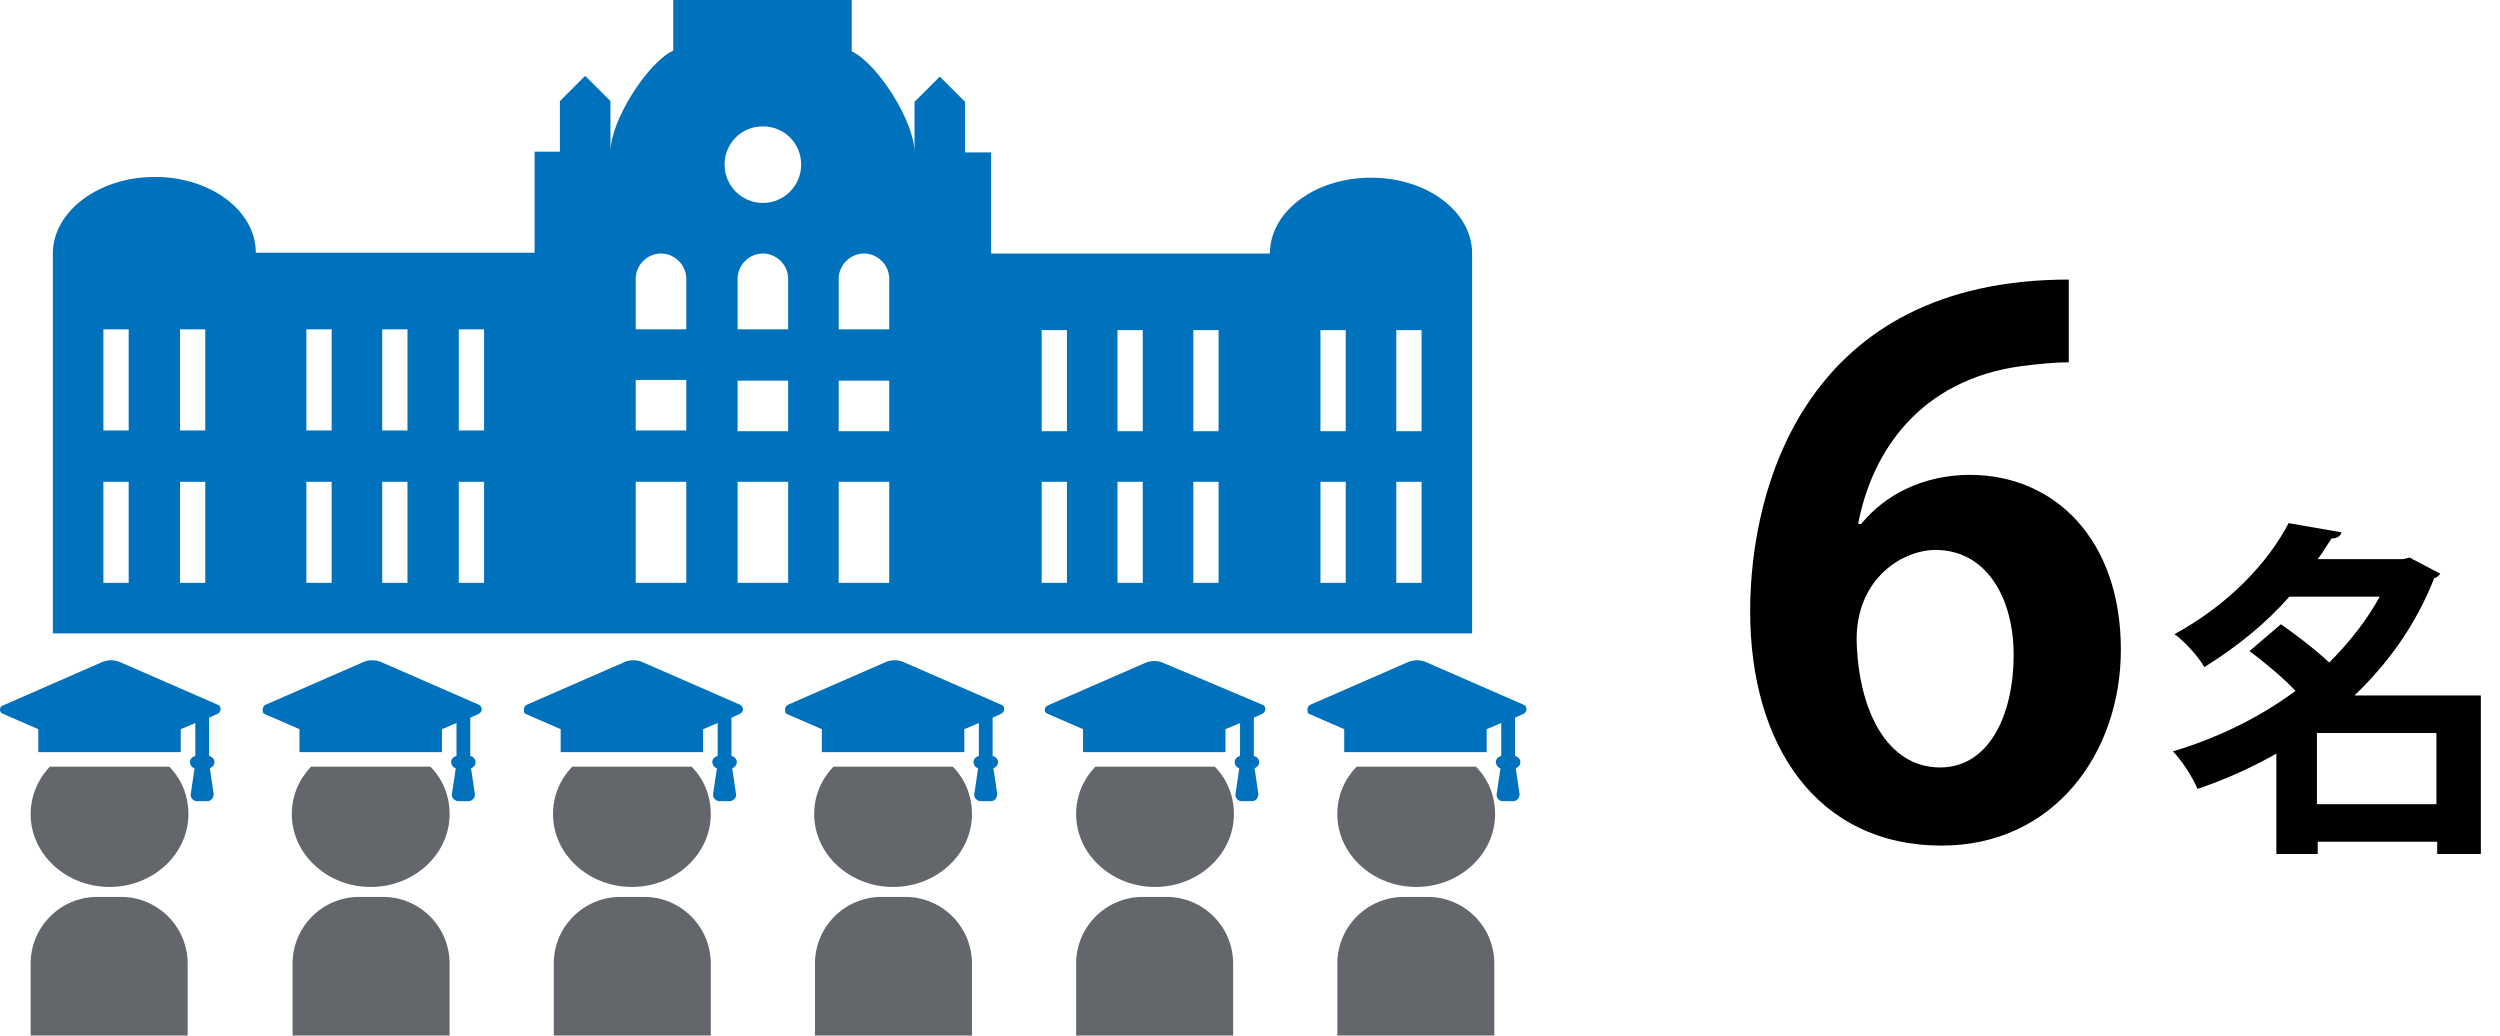 <?xml version="1.0" encoding="utf-8"?>
<!-- Generator: Adobe Illustrator 26.3.1, SVG Export Plug-In . SVG Version: 6.00 Build 0)  -->
<svg version="1.1" id="_イヤー_1" xmlns="http://www.w3.org/2000/svg" xmlns:xlink="http://www.w3.org/1999/xlink" x="0px"
	 y="0px" viewBox="0 0 326.4 135.2" style="enable-background:new 0 0 326.4 135.2;" xml:space="preserve">
<style type="text/css">
	.st0{fill:#0071BC;}
	.st1{fill:#63666B;}
	.st2{fill-rule:evenodd;clip-rule:evenodd;fill:#0071BC;}
</style>
<path d="M243,68.4c3.1-3.8,8.1-6.4,14.2-6.4c11.1,0,19.7,8.5,19.7,22.8c0,13.6-8.8,25.6-23.4,25.6c-16.2,0-25-13-25-30.6
	c0-16.4,7.4-43.3,41.6-43.3v10.8c-1.8,0-3.8,0.2-6.2,0.5c-13.2,1.8-19.5,11.1-21.3,20.6H243L243,68.4z M262.9,85.5
	c0-7.5-3.6-13.7-10.2-13.7c-4.2,0-10.3,3.6-10.3,11.7c0.2,9.3,4,16.7,10.9,16.7C259.6,100.2,262.9,93.5,262.9,85.5z"/>
<path d="M323.9,90.8v20.7h-5.7v-1.6h-15.6v1.6h-5.4V98.4c-3.2,1.8-6.7,3.4-10.3,4.6c-0.6-1.5-2.1-3.8-3.2-4.9
	c5.7-1.7,11.3-4.4,16-7.9c-1.6-1.7-4-3.7-6-5.2l4.1-3.5c2,1.4,4.5,3.3,6.3,5c2.6-2.6,4.9-5.5,6.6-8.6h-11.8
	c-2.9,3.3-6.6,6.4-11.1,9.2c-0.8-1.4-2.6-3.4-3.9-4.3c7.3-4,12.3-9.5,14.9-14.5l6.9,1.2c-0.1,0.5-0.6,0.8-1.3,0.8
	c-0.6,0.9-1.1,1.8-1.8,2.7h11.1l0.9-0.2l4,2.1c-0.2,0.3-0.5,0.5-0.8,0.6c-2.3,5.9-5.9,11-10.4,15.3L323.9,90.8L323.9,90.8z
	 M302.5,105h15.6v-9.3h-15.6V105z"/>
<g>
	<g>
		<path class="st0" d="M0.4,93.2l4.6,2v3h18.6v-3l1.9-0.8v4.3c-0.4,0.1-0.7,0.4-0.7,0.8c0,0.3,0.2,0.7,0.6,0.8l-0.5,3.4
			c0,0.2,0,0.4,0.2,0.6c0.1,0.2,0.4,0.3,0.6,0.3h1.4c0.2,0,0.4-0.1,0.6-0.3c0.1-0.2,0.2-0.4,0.2-0.6l-0.5-3.4
			c0.3-0.1,0.6-0.4,0.6-0.8c0-0.4-0.3-0.7-0.7-0.8v-5l1.1-0.5c0.2-0.1,0.4-0.3,0.4-0.6s-0.1-0.5-0.4-0.6l-12.6-5.5
			c-0.4-0.2-0.9-0.3-1.3-0.3s-0.9,0.1-1.3,0.3L0.4,92.1C0.1,92.2,0,92.4,0,92.7S0.2,93.1,0.4,93.2L0.4,93.2z"/>
		<path class="st1" d="M24.5,135.2v-9.4c0-4.8-3.9-8.7-8.7-8.7h-3.1c-4.8,0-8.7,3.9-8.7,8.7v9.4H24.5z"/>
		<path class="st1" d="M6.5,100.1C4.9,101.8,4,104,4,106.3c0,5.2,4.6,9.5,10.3,9.5s10.3-4.3,10.3-9.5c0-2.4-0.9-4.6-2.5-6.2H6.5z"/>
	</g>
	<g>
		<path class="st0" d="M34.5,93.2l4.6,2v3h18.6v-3l1.9-0.8v4.3c-0.4,0.1-0.7,0.4-0.7,0.8c0,0.3,0.2,0.7,0.6,0.8l-0.5,3.4
			c0,0.2,0,0.4,0.2,0.6c0.2,0.2,0.4,0.3,0.6,0.3h1.4c0.2,0,0.4-0.1,0.6-0.3c0.2-0.2,0.2-0.4,0.2-0.6l-0.5-3.4
			c0.3-0.1,0.6-0.4,0.6-0.8c0-0.4-0.3-0.7-0.7-0.8v-5l1.1-0.5c0.2-0.1,0.4-0.3,0.4-0.6s-0.2-0.5-0.4-0.6l-12.6-5.5
			c-0.4-0.2-0.8-0.3-1.3-0.3s-0.9,0.1-1.3,0.3l-12.6,5.5c-0.2,0.1-0.4,0.3-0.4,0.6S34.3,93.1,34.5,93.2L34.5,93.2z"/>
		<path class="st1" d="M58.7,135.2v-9.4c0-4.8-3.9-8.7-8.7-8.7h-3.1c-4.8,0-8.7,3.9-8.7,8.7v9.4H58.7z"/>
		<path class="st1" d="M40.6,100.1c-1.6,1.7-2.5,3.8-2.5,6.2c0,5.2,4.6,9.5,10.3,9.5s10.3-4.3,10.3-9.5c0-2.4-0.9-4.6-2.5-6.2H40.6
			L40.6,100.1z"/>
	</g>
	<g>
		<path class="st0" d="M68.6,93.2l4.6,2v3h18.6v-3l1.9-0.8v4.3c-0.4,0.1-0.7,0.4-0.7,0.8c0,0.3,0.2,0.7,0.6,0.8l-0.5,3.4
			c0,0.2,0,0.4,0.2,0.6c0.2,0.2,0.4,0.3,0.6,0.3h1.4c0.2,0,0.4-0.1,0.6-0.3c0.2-0.2,0.2-0.4,0.2-0.6l-0.5-3.4
			c0.3-0.1,0.6-0.4,0.6-0.8c0-0.4-0.3-0.7-0.7-0.8v-5l1.1-0.5c0.2-0.1,0.4-0.3,0.4-0.6s-0.2-0.5-0.4-0.6l-12.6-5.5
			c-0.4-0.2-0.8-0.3-1.3-0.3s-0.9,0.1-1.3,0.3l-12.6,5.5c-0.2,0.1-0.4,0.3-0.4,0.6S68.4,93.1,68.6,93.2L68.6,93.2z"/>
		<path class="st1" d="M92.8,135.2v-9.4c0-4.8-3.9-8.7-8.7-8.7h-3.1c-4.8,0-8.7,3.9-8.7,8.7v9.4C72.2,135.2,92.8,135.2,92.8,135.2z"
			/>
		<path class="st1" d="M74.7,100.1c-1.6,1.7-2.5,3.8-2.5,6.2c0,5.2,4.6,9.5,10.3,9.5s10.3-4.3,10.3-9.5c0-2.4-0.9-4.6-2.5-6.2H74.7
			L74.7,100.1z"/>
	</g>
	<g>
		<path class="st0" d="M102.7,93.2l4.6,2v3h18.6v-3l1.9-0.8v4.3c-0.4,0.1-0.7,0.4-0.7,0.8c0,0.3,0.2,0.7,0.6,0.8l-0.5,3.4
			c0,0.2,0,0.4,0.2,0.6c0.2,0.2,0.4,0.3,0.6,0.3h1.4c0.2,0,0.4-0.1,0.6-0.3c0.1-0.2,0.2-0.4,0.2-0.6l-0.5-3.4
			c0.3-0.1,0.6-0.4,0.6-0.8c0-0.4-0.3-0.7-0.7-0.8v-5l1.1-0.5c0.2-0.1,0.4-0.3,0.4-0.6s-0.1-0.5-0.4-0.6l-12.6-5.5
			c-0.4-0.2-0.8-0.3-1.3-0.3s-0.9,0.1-1.3,0.3l-12.6,5.5c-0.2,0.1-0.4,0.3-0.4,0.6S102.5,93.1,102.7,93.2L102.7,93.2z"/>
		<path class="st1" d="M126.9,135.2v-9.4c0-4.8-3.9-8.7-8.7-8.7h-3.1c-4.8,0-8.7,3.9-8.7,8.7v9.4H126.9z"/>
		<path class="st1" d="M108.8,100.1c-1.6,1.7-2.5,3.8-2.5,6.2c0,5.2,4.6,9.5,10.3,9.5s10.3-4.3,10.3-9.5c0-2.4-0.9-4.6-2.5-6.2
			H108.8L108.8,100.1z"/>
	</g>
	<g>
		<path class="st0" d="M136.8,93.2l4.6,2v3H160v-3l1.9-0.8v4.3c-0.4,0.1-0.7,0.4-0.7,0.8c0,0.3,0.2,0.7,0.6,0.8l-0.5,3.4
			c0,0.2,0,0.4,0.2,0.6c0.1,0.2,0.4,0.3,0.6,0.3h1.4c0.2,0,0.4-0.1,0.6-0.3c0.1-0.2,0.2-0.4,0.2-0.6l-0.5-3.4
			c0.3-0.1,0.6-0.4,0.6-0.8c0-0.4-0.3-0.7-0.7-0.8v-5l1.1-0.5c0.2-0.1,0.4-0.3,0.4-0.6s-0.1-0.5-0.4-0.6L152,86.6
			c-0.4-0.2-0.9-0.3-1.3-0.3s-0.9,0.1-1.3,0.3l-12.6,5.5c-0.2,0.1-0.4,0.3-0.4,0.6S136.6,93.1,136.8,93.2L136.8,93.2z"/>
		<path class="st1" d="M161,135.2v-9.4c0-4.8-3.9-8.7-8.7-8.7h-3.1c-4.8,0-8.7,3.9-8.7,8.7v9.4H161L161,135.2z"/>
		<path class="st1" d="M143,100.1c-1.6,1.7-2.5,3.8-2.5,6.2c0,5.2,4.6,9.5,10.3,9.5s10.3-4.3,10.3-9.5c0-2.4-0.9-4.6-2.5-6.2H143
			L143,100.1z"/>
	</g>
	<g>
		<path class="st0" d="M170.9,93.2l4.6,2v3h18.6v-3l1.9-0.8v4.3c-0.4,0.1-0.7,0.4-0.7,0.8c0,0.3,0.2,0.7,0.6,0.8l-0.5,3.4
			c0,0.2,0,0.4,0.2,0.6c0.1,0.2,0.4,0.3,0.6,0.3h1.4c0.2,0,0.4-0.1,0.6-0.3c0.1-0.2,0.2-0.4,0.2-0.6l-0.5-3.4
			c0.3-0.1,0.6-0.4,0.6-0.8c0-0.4-0.3-0.7-0.7-0.8v-5l1.1-0.5c0.2-0.1,0.4-0.3,0.4-0.6s-0.1-0.5-0.4-0.6l-12.6-5.5
			c-0.4-0.2-0.9-0.3-1.3-0.3s-0.9,0.1-1.3,0.3l-12.6,5.5c-0.2,0.1-0.4,0.3-0.4,0.6S170.7,93.1,170.9,93.2L170.9,93.2z"/>
		<path class="st1" d="M195.1,135.2v-9.4c0-4.8-3.9-8.7-8.7-8.7h-3.1c-4.8,0-8.7,3.9-8.7,8.7v9.4H195.1z"/>
		<path class="st1" d="M177.1,100.1c-1.6,1.7-2.5,3.8-2.5,6.2c0,5.2,4.6,9.5,10.3,9.5s10.3-4.3,10.3-9.5c0-2.4-0.9-4.6-2.5-6.2
			H177.1L177.1,100.1z"/>
	</g>
</g>
<path class="st2" d="M179,23.2c-7.3,0-13.2,4.4-13.2,9.9h-36.4V19.9H126v-6.6l-3.3-3.3l-3.3,3.3v6.6l0,0c0-4-4.8-11.6-8.2-13.2V0
	H87.9v6.6c-3.4,1.6-8.2,9.2-8.2,13.2l0,0v-6.6l-3.3-3.3l-3.3,3.3v6.6h-3.3v13.2H33.4c0-5.5-5.9-9.9-13.2-9.9S6.9,27.6,6.9,33.1v49.6
	h185.3V33.1C192.2,27.6,186.3,23.2,179,23.2z M16.8,76.1h-3.3V62.9h3.3V76.1z M16.8,56.2h-3.3V43h3.3V56.2z M26.8,76.1h-3.3V62.9
	h3.3V76.1z M26.8,56.2h-3.3V43h3.3V56.2z M43.3,76.1H40V62.9h3.3V76.1z M43.3,56.2H40V43h3.3V56.2z M53.2,76.1h-3.3V62.9h3.3V76.1z
	 M53.2,56.2h-3.3V43h3.3V56.2z M63.2,76.1h-3.3V62.9h3.3V76.1z M63.2,56.2h-3.3V43h3.3V56.2z M89.6,76.1H83V62.9h6.6V76.1z
	 M89.6,56.2H83v-6.6h6.6V56.2z M89.6,43H83v-6.6c0-1.8,1.5-3.3,3.3-3.3s3.3,1.5,3.3,3.3C89.6,36.4,89.6,43,89.6,43z M102.9,76.1
	h-6.6V62.9h6.6V76.1z M102.9,56.3h-6.6v-6.6h6.6V56.3z M102.9,43h-6.6v-6.6c0-1.8,1.5-3.3,3.3-3.3s3.3,1.5,3.3,3.3
	C102.9,36.4,102.9,43,102.9,43z M99.6,26.5c-2.7,0-5-2.2-5-5s2.2-5,5-5s5,2.2,5,5S102.3,26.5,99.6,26.5z M116.1,76.1h-6.6V62.9h6.6
	V76.1z M116.1,56.3h-6.6v-6.6h6.6V56.3z M116.1,43h-6.6v-6.6c0-1.8,1.5-3.3,3.3-3.3s3.3,1.5,3.3,3.3C116.1,36.4,116.1,43,116.1,43z
	 M139.3,76.1h-3.3V62.9h3.3V76.1z M139.3,56.3h-3.3V43.1h3.3V56.3z M149.2,76.1h-3.3V62.9h3.3V76.1z M149.2,56.3h-3.3V43.1h3.3V56.3
	z M159.1,76.1h-3.3V62.9h3.3V76.1z M159.1,56.3h-3.3V43.1h3.3V56.3z M175.7,76.1h-3.3V62.9h3.3V76.1z M175.7,56.3h-3.3V43.1h3.3
	V56.3z M185.6,76.1h-3.3V62.9h3.3V76.1z M185.6,56.3h-3.3V43.1h3.3V56.3z"/>
</svg>
